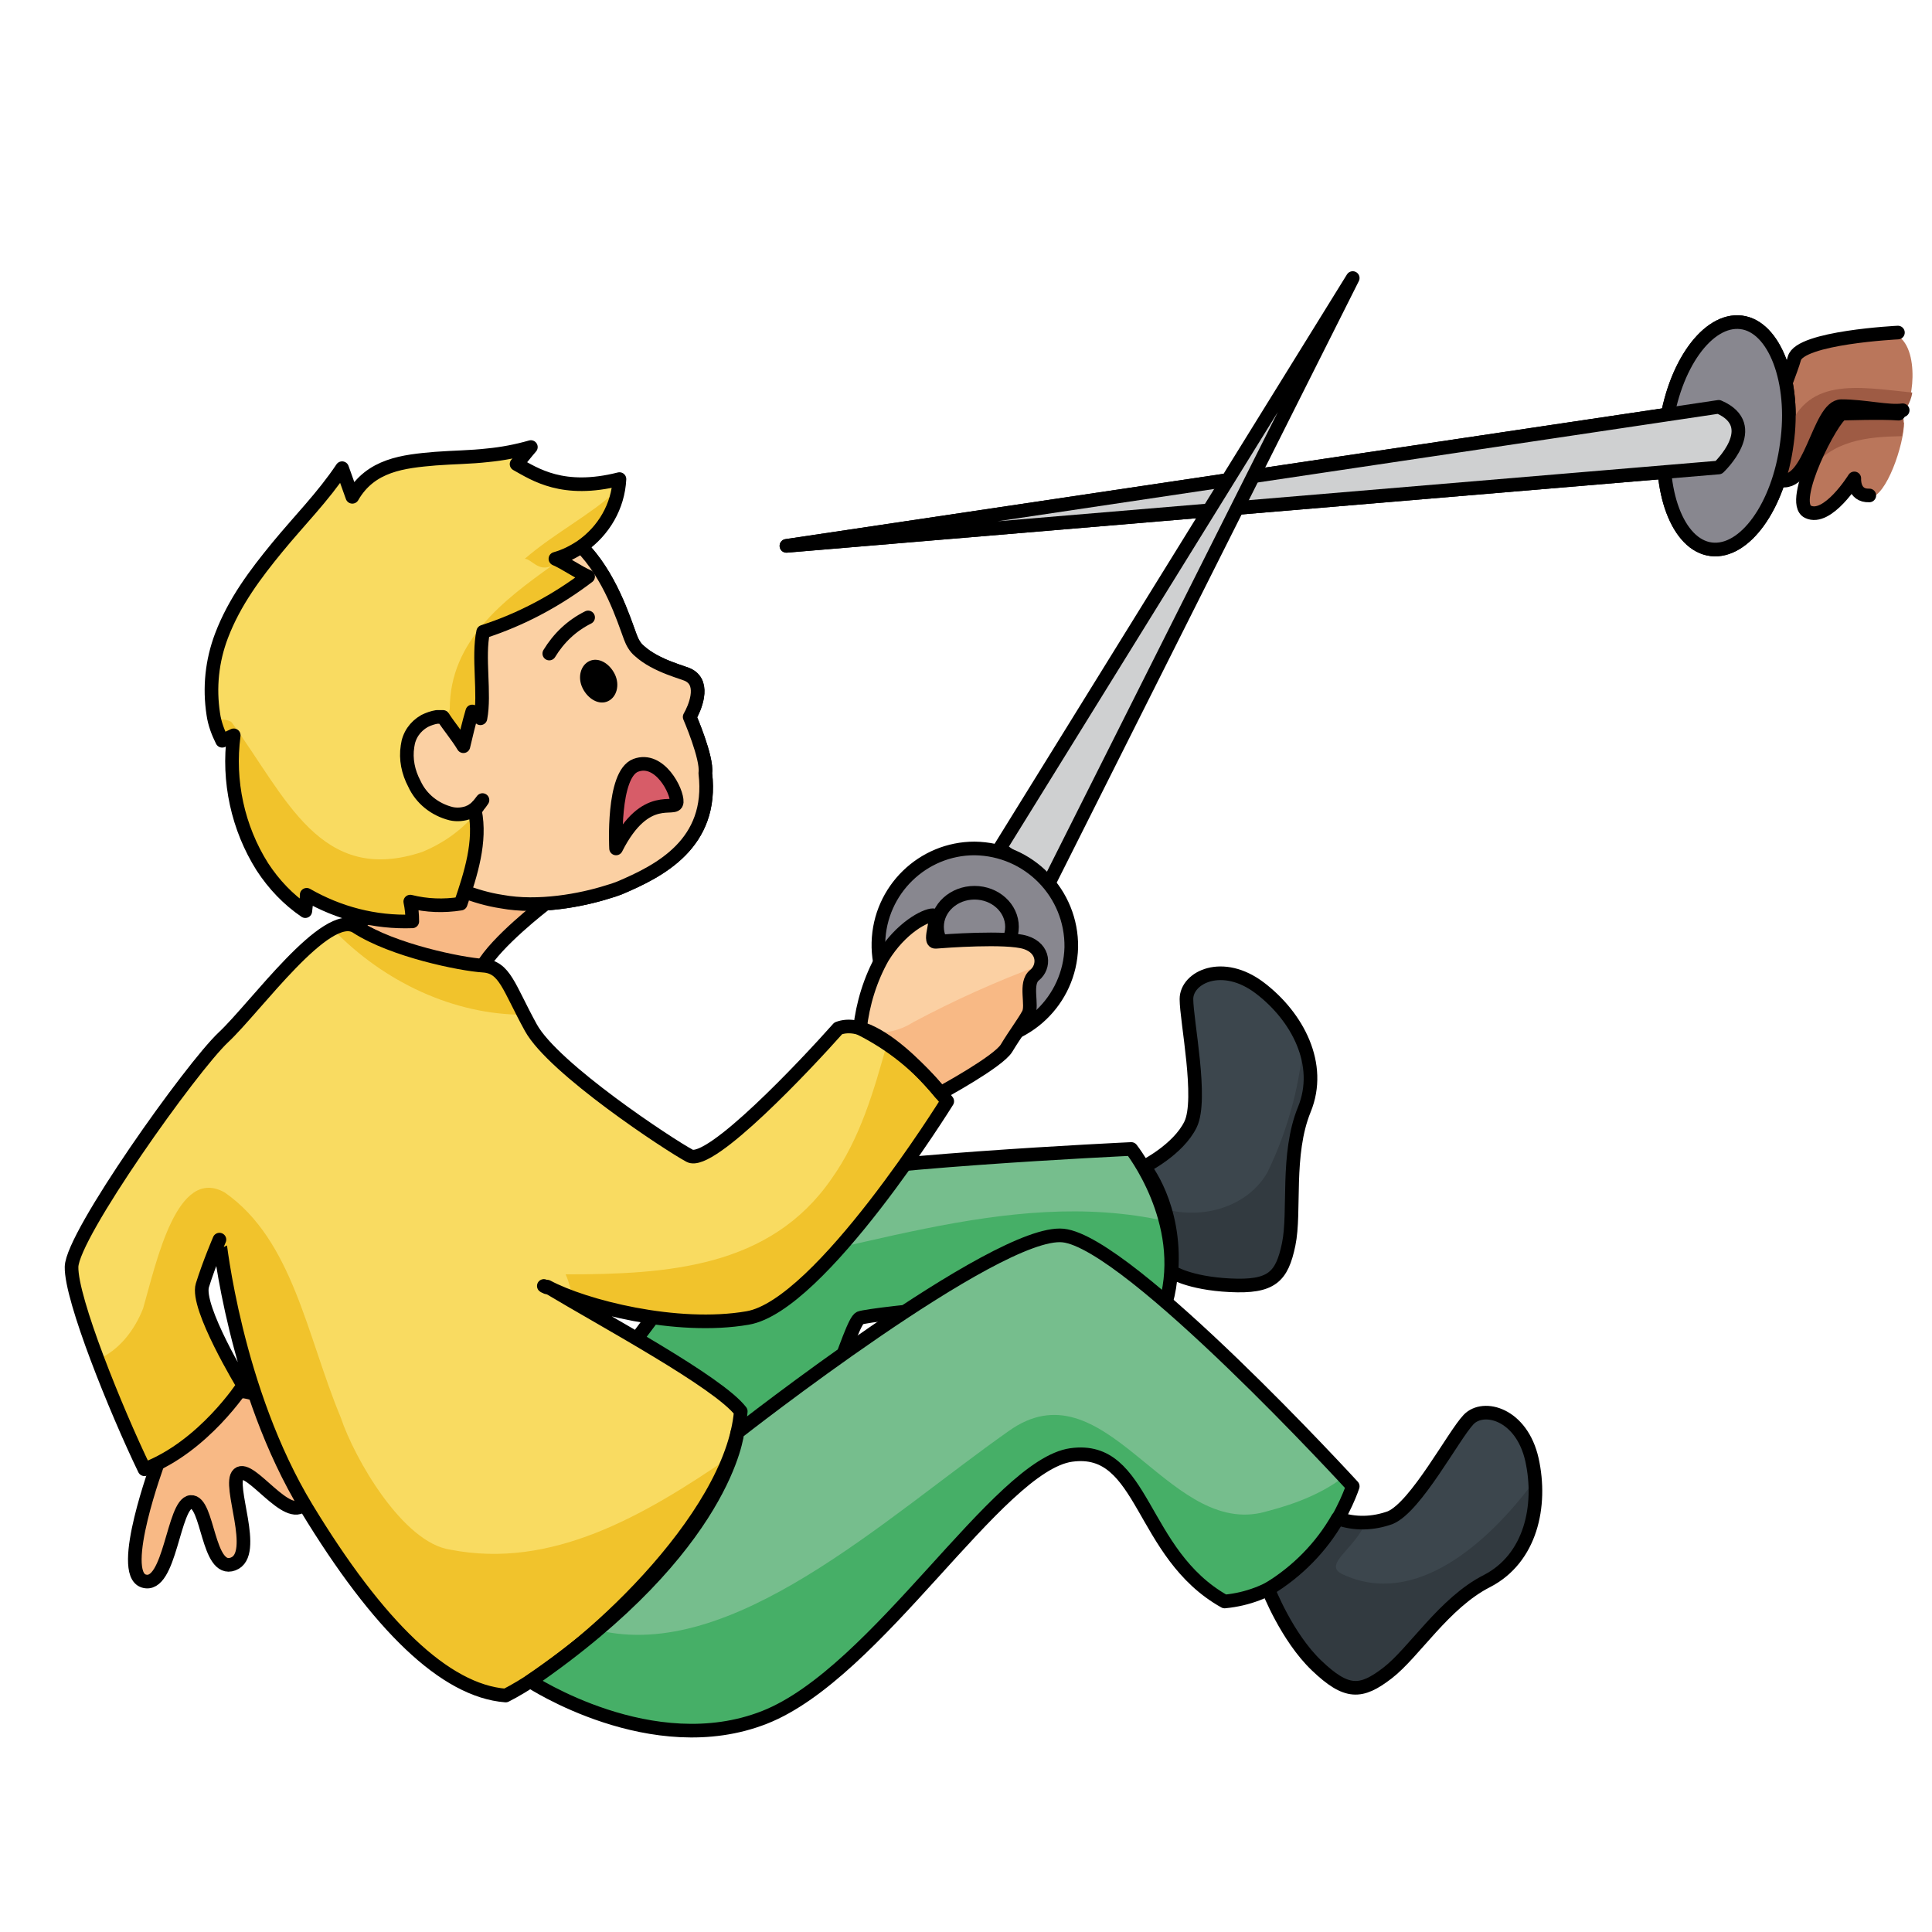<?xml version="1.0" encoding="utf-8"?>
<!-- Generator: Adobe Illustrator 24.1.2, SVG Export Plug-In . SVG Version: 6.00 Build 0)  -->
<svg version="1.1" id="kämpfe_im_theater" xmlns="http://www.w3.org/2000/svg" xmlns:xlink="http://www.w3.org/1999/xlink" x="0px"
	 y="0px" viewBox="0 0 283.5 283.5" style="enable-background:new 0 0 283.5 283.5;" xml:space="preserve">
<style type="text/css">
	.st0{fill:#BA765B;}
	.st1{fill:#88878F;}
	.st2{fill:none;stroke:#000000;stroke-width:2;stroke-linecap:round;stroke-linejoin:round;}
	.st3{fill:#CFD0D1;}
	.st4{fill:#FBD0A3;}
	.st5{fill:#76BE8D;}
	.st6{fill:#3C464D;}
	.st7{fill:#9E5B44;}
	.st8{fill:#F8B985;}
	.st9{fill:#46AF67;}
	.st10{fill:#F9DB61;}
	.st11{fill:#F1C32C;}
	.st12{fill:#D75C68;}
	.st13{fill:#323A40;}
</style>
<path class="st0" d="M279.4,62c0,3.2-2.6,10.9-5,11c-1.1,0.1-2.1-0.7-2.3-1.9c0-0.1,0-0.3,0-0.4c0,0-3.9,5.7-6.8,4.4
	s3.6-12.7,5-13.2C270.3,61.9,277,61.8,279.4,62z"/>
<path class="st0" d="M276.2,48.8c5.6-0.6,4.8,9.2,3.5,10.9s-6.3-0.1-9.7-0.1s-4.5,12.3-9.2,10.8s1.5-14.7,2.3-17.8
	S276.2,48.8,276.2,48.8z"/>
<path class="st1" d="M255.5,47.3c4.9,0.7,7.9,8.6,6.7,17.8s-6.2,16.1-11.1,15.5s-7.9-8.6-6.7-17.8S250.6,46.7,255.5,47.3z"/>
<path class="st2" d="M262.2,65.1c-1.2,9.2-6.2,16.1-11.1,15.5s-7.9-8.6-6.7-17.8s6.2-16.1,11.1-15.5S263.5,56,262.2,65.1z"/>
<path class="st2" d="M252.2,59.7L115.4,80.1l136.8-11.5C252.2,68.6,258.7,62.5,252.2,59.7z"/>
<polygon class="st3" points="198.5,40.8 153.9,129.6 146.7,124.5 "/>
<path class="st4" d="M79.8,132.8c0,0-7,5.4-9,9c-9,0-18.5-5.7-18.5-5.7l12.3-13.2C64.7,122.8,74.7,130.5,79.8,132.8z"/>
<g id="_Группа_">
	<path class="st4" d="M103.7,113.6c1.2,10.3-6.7,14.3-12.6,16.8c-0.5,0.2-1.1,0.4-1.8,0.6c-3.8,1.2-10.1,2.4-15.5,1.4
		c-2-0.3-4-0.9-5.8-1.6c0,0-13.3-16.6-12-24.3c2.5-14.3,29.2-26.4,29.2-26.4c4.3,4.3,6.3,10.7,7.3,13.4c0.3,0.8,0.7,1.5,1.3,2
		c2.5,2.3,6.7,3.2,7.3,3.6c2.4,1.3,0.8,4.9,0.1,6.1c0,0,2.6,6,2.3,8.2L103.7,113.6z"/>
	<path class="st2" d="M85.2,80.1c4.3,4.3,6.3,10.7,7.3,13.4c0.3,0.8,0.7,1.5,1.3,2c2.5,2.3,6.7,3.2,7.3,3.6c2.4,1.3,0.8,4.9,0.1,6.1
		c0,0,2.6,6,2.3,8.2l0,0.1c1.2,10.3-6.7,14.3-12.6,16.8c-0.5,0.2-1.1,0.4-1.8,0.6c-3.8,1.2-10.1,2.4-15.5,1.4c-2-0.3-4-0.9-5.8-1.6
		c0,0-13.3-16.6-12-24.3C58.5,92.1,85.2,80.1,85.2,80.1z"/>
</g>
<path class="st5" d="M166,168.5c0,0,8.4,10.6,5.1,22.5c-15.9-1.3-43.4,1.7-44.9,2.3s-5.3,16.3-12.2,26.8s-23.3,5.5-26.8-15
	c0,0,19.7-29,27.8-31.8S166,168.5,166,168.5z"/>
<path class="st6" d="M184.8,145.1c5.5,4.1,9.2,11.2,6.5,17.8s-1.3,15-2.3,19.8s-2.5,6.3-8.6,6s-8.6-2-8.6-2
	c0.7-9.7-4.1-15.4-4.1-15.4s5-2.5,6.8-6.2s-0.7-15.2-0.6-18.4S179.2,140.9,184.8,145.1z"/>
<path class="st6" d="M224.9,214.1c1.5,6.8-0.3,14.5-6.6,17.8c-6.4,3.2-10.8,10.5-14.6,13.5s-6,3.1-10.4-1.1s-7.1-11.2-7.1-11.2
	c4.2-2.6,7.8-6.2,10.3-10.5c2.5,0.9,5.2,0.9,7.7-0.1c3.8-1.6,9.4-12,11.5-14.4S223.4,207.4,224.9,214.1z"/>
<path class="st7" d="M279.1,64c0.4-1.9,0.4-3.3-0.5-3.3c-2.4-0.2-8.3,0-8.3,0c-0.8,0.3-3.3,4.6-4.8,8.5
	C268.8,64.6,273.9,64.1,279.1,64z"/>
<path class="st7" d="M270.1,59.7c3.3,0,8.3,1.8,9.7,0.1c0.4-0.7,0.7-1.4,0.8-2.2c-8-0.8-15.9-2.5-18.5,6.5c-0.8-0.4-1.8-0.4-2.5,0.2
	c-0.6,3.1-0.6,5.7,1.4,6.3C265.6,72,266.7,59.7,270.1,59.7z"/>
<path class="st2" d="M278.5,48.8c0,0-14.4,0.7-15.2,3.8s-7,16.3-2.3,17.8s5.8-10.8,9.2-10.8s6.9,0.9,9,0.6"/>
<path class="st2" d="M278.6,60.7c-2.4-0.2-8.3,0-8.3,0c-1.4,0.5-7.9,13-5,14.4s6.8-4.9,6.8-4.9s-0.2,2.6,2.2,2.5"/>
<path class="st1" d="M255.5,47.3c4.9,0.7,7.9,8.6,6.7,17.8s-6.2,16.1-11.1,15.5s-7.9-8.6-6.7-17.8S250.6,46.7,255.5,47.3z"/>
<path class="st2" d="M262.2,65.1c-1.2,9.2-6.2,16.1-11.1,15.5s-7.9-8.6-6.7-17.8s6.2-16.1,11.1-15.5S263.5,56,262.2,65.1z"/>
<path class="st3" d="M252.2,59.7c6.5,2.8,0,8.8,0,8.8L115.4,80.1L252.2,59.7z"/>
<path class="st2" d="M252.2,59.7L115.4,80.1l136.8-11.5C252.2,68.6,258.7,62.5,252.2,59.7z"/>
<polygon class="st3" points="198.5,40.8 153.9,129.6 146.7,124.5 "/>
<polygon class="st2" points="146.7,124.5 198.5,40.8 153.9,129.6 "/>
<path class="st1" d="M143.1,124.5c8-0.2,14.7,6.1,14.9,14.1c0.2,8-6.1,14.7-14.1,14.9c-8,0.2-14.7-6.1-14.9-14.1c0-0.1,0-0.3,0-0.4
	C128.9,131.1,135.2,124.6,143.1,124.5z"/>
<path class="st2" d="M157.2,139c-0.2,7.8-6.7,14-14.5,13.8c-7.8-0.2-14-6.7-13.8-14.5c0.2-7.7,6.5-13.8,14.1-13.8
	C151,124.6,157.3,131.1,157.2,139z"/>
<path class="st8" d="M79.8,132.8c0,0-7,5.4-9,9c-9,0-18.5-5.7-18.5-5.7l12.3-13.2C64.7,122.8,74.7,130.5,79.8,132.8z"/>
<path class="st2" d="M79.8,132.8c0,0-7,5.4-9,9c-9,0-18.5-5.7-18.5-5.7l12.3-13.2C64.7,122.8,74.7,130.5,79.8,132.8z"/>
<g id="_Группа_2">
	<path class="st4" d="M103.7,113.6c1.2,10.3-6.7,14.3-12.6,16.8c-0.5,0.2-1.1,0.4-1.8,0.6c-3.8,1.2-10.1,2.4-15.5,1.4
		c-2-0.3-4-0.9-5.8-1.6c0,0-13.3-16.6-12-24.3c2.5-14.3,29.2-26.4,29.2-26.4c4.3,4.3,6.3,10.7,7.3,13.4c0.3,0.8,0.7,1.5,1.3,2
		c2.5,2.3,6.7,3.2,7.3,3.6c2.4,1.3,0.8,4.9,0.1,6.1c0,0,2.6,6,2.3,8.2L103.7,113.6z"/>
	<path class="st2" d="M85.2,80.1c4.3,4.3,6.3,10.7,7.3,13.4c0.3,0.8,0.7,1.5,1.3,2c2.5,2.3,6.7,3.2,7.3,3.6c2.4,1.3,0.8,4.9,0.1,6.1
		c0,0,2.6,6,2.3,8.2l0,0.1c1.2,10.3-6.7,14.3-12.6,16.8c-0.5,0.2-1.1,0.4-1.8,0.6c-3.8,1.2-10.1,2.4-15.5,1.4c-2-0.3-4-0.9-5.8-1.6
		c0,0-13.3-16.6-12-24.3C58.5,92.1,85.2,80.1,85.2,80.1z"/>
</g>
<path class="st9" d="M100.3,187.4c-6.9,8.5-13.1,17.7-13.1,17.7c3.5,20.5,20,25.5,26.8,15s10.7-26.2,12.2-26.8s29-3.7,44.9-2.3
	c1.1-3.9,1.1-7.9,0-11.8C147.5,173.9,123.9,184.7,100.3,187.4z"/>
<path class="st2" d="M87.2,205.2c0,0,19.7-29,27.8-31.8s51-4.8,51-4.8s8.4,10.6,5.1,22.5c-15.9-1.3-43.4,1.7-44.9,2.3
	s-5.3,16.3-12.2,26.8S90.7,225.7,87.2,205.2z"/>
<ellipse class="st2" cx="143" cy="136" rx="5.5" ry="5"/>
<path class="st8" d="M38.3,205.1c2.7,1.9,8.7,12.8,6.3,15.6s-8-5.9-9.6-4.4s3.1,11.8-0.8,13.2s-3.7-9.2-6.2-9.1s-3,12.8-6.9,11.6
	s2.1-17.4,2.1-17.4c0.7-1.9,3-7,5.4-8.6S35.7,203.2,38.3,205.1z"/>
<path class="st2" d="M23.2,214.6c0,0-6,16.2-2.1,17.4s4.3-11.4,6.9-11.6s2.4,10.5,6.2,9.1s-0.9-11.7,0.8-13.2s7.2,7.2,9.6,4.4
	S41,207,38.3,205.1s-7.3-0.7-9.8,0.9S23.9,212.7,23.2,214.6z"/>
<path class="st10" d="M69.5,119.1c0.9,4.5-0.6,9.2-2.1,13.6c-2.5,0.4-5,0.3-7.4-0.3c0.2,1,0.3,1.9,0.3,2.9
	c-5.4,0.2-10.8-1.1-15.5-3.9c-0.1,0.8-0.2,1.6-0.2,2.4c-2.5-1.8-4.6-4-6.3-6.5c-3.6-5.8-5.1-12.6-4.2-19.3c-0.6,0.3-1.1,0.5-1.7,0.8
	c-0.6-1.3-1-2.6-1.3-3.9c-0.6-3.9-0.2-7.8,1.2-11.5c1.9-5,5-9,8.2-13s6.7-7.4,9.5-11.6c0.5,1.4,1,2.8,1.5,4.2
	c2.7-4.7,7.5-5.2,12.2-5.6c2.6-0.2,5.1-0.2,7.7-0.5c2.1-0.2,4.3-0.6,6.3-1.2c-0.7,0.8-1.3,1.6-2,2.4c0,0,0,0-0.1,0.1
	c2.7,1.4,6.8,4.3,15.1,2.2c-0.2,4-2.3,7.7-5.6,9.9c-1.2,0.8-2.5,1.4-3.8,1.8c1.6,0.7,3.2,1.9,4.8,2.6c-4.6,3.6-9.9,6.3-15.4,8.1
	c-0.8,3.7,0.3,9.1-0.4,12.7c-0.4-0.3-0.8-0.7-1.2-1c-0.4,1.7-0.9,3.4-1.3,5.1c-0.9-1.4-2.1-2.8-3-4.3h-0.1c-0.3,0-0.6,0-0.8,0
	c-0.6,0.1-1.3,0.3-1.8,0.6c-1.4,0.8-2.3,2.2-2.5,3.7c-0.3,1.9,0.1,3.8,1,5.5c1.1,2.2,3.1,3.8,5.4,4.4c0.9,0.2,1.8,0.1,2.6-0.2
	c0.1-0.1,0.3-0.1,0.4-0.2c0.3-0.2,0.6-0.4,0.9-0.7L69.5,119.1z"/>
<path class="st4" d="M103.9,114C103.9,114,103.9,114,103.9,114C103.9,114.2,103.9,114.2,103.9,114z"/>
<path class="st10" d="M80.2,188.9c8.5,5.1,25.1,14,28.4,18.3c-1.3,15.7-23.3,36-34.5,41.7c-8.8-0.7-18.7-10.2-29.2-27.5
	s-12.8-39.5-12.8-39.5s-1.5,3.5-2.5,6.7s6,14.7,6,14.7s-5.8,9-14.5,12.3c-4.2-8.7-10.8-25-10.7-29.7s17.7-29.3,22.3-33.7
	s15.1-19,19.5-16.2c5.4,3.5,15.3,5.5,18.5,5.7s3.7,3.1,7,9.1s20.3,17.2,23.3,18.8s17.2-13.3,21.8-18.7c6-2.3,16,10.7,16,10.7
	s-18.7,30-29.3,31.8C99.3,195.3,85.6,191.8,80.2,188.9z"/>
<path class="st5" d="M198.5,218.1c0,0-5,15.6-18.8,16.9c-12.5-7-11.8-23-22.5-21.5s-28.5,32-45,38.5s-34.4-5.3-34.4-5.3
	c28.8-19.8,30.4-36.5,30.4-36.5s38.1-29.9,47.8-28.9S198.5,218.1,198.5,218.1z"/>
<polygon class="st4" points="77.1,90.1 77.2,90 77.4,89.9 77.2,89.9 "/>
<polygon class="st4" points="81.8,87.7 81.9,87.6 82,87.5 81.8,87.5 "/>
<polygon class="st4" points="84.5,83.6 84.5,83.7 84.6,83.7 84.6,83.6 "/>
<path class="st4" d="M81.6,81.8l0.1,0.1l0-0.1L81.6,81.8z"/>
<path d="M86.5,97c-1.3,0.6-1.8,2.4-1,4s2.4,2.5,3.7,1.9s1.8-2.4,1-4S87.8,96.4,86.5,97z"/>
<path class="st2" d="M86.3,90.6c-2.4,1.2-4.3,3-5.7,5.3"/>
<path class="st4" d="M103.9,114C103.9,114,103.9,114,103.9,114C103.9,114.2,103.9,114.2,103.9,114z"/>
<polygon class="st4" points="77.1,90 77.2,90 77.4,89.9 77.2,89.9 "/>
<polygon class="st4" points="81.8,87.6 81.9,87.6 82,87.5 81.8,87.5 "/>
<polygon class="st4" points="84.5,83.6 84.5,83.7 84.6,83.7 84.6,83.6 "/>
<path class="st4" d="M152.7,140.6c-0.3-1.1-1.1-2-2.2-2.2c-2.8-0.8-12-0.2-13.2-0.1s0.7-4-0.4-3.9s-4.8,1.8-7.4,6.2
	c-1.2,2.1-2.1,4.3-2.6,6.7c-0.3,1.2-0.5,2.5-0.7,3.7c4.6,2.2,8.7,5.5,11.8,9.5c0,0,8.5-4.6,9.7-6.6s2.5-3.8,3.2-5s-0.6-4.4,0.9-5.7
	C152.5,142.5,152.9,141.5,152.7,140.6z"/>
<path class="st4" d="M81.6,81.8l0.1,0.1l0-0.1L81.6,81.8z"/>
<path class="st11" d="M62,125c-15,5-20-8-28-19c-0.4-0.4-1.5-0.5-2.7-0.4c0.3,1.1,0.7,2.1,1.1,3.1c0.6-0.3,1.1-0.5,1.7-0.8
	c-0.9,6.7,0.6,13.6,4.2,19.3c1.7,2.6,3.8,4.8,6.3,6.5c0.1-0.8,0.2-1.6,0.2-2.4c4.7,2.7,10,4.1,15.5,3.9c0-1-0.1-2-0.3-2.9
	c2.4,0.6,4.9,0.7,7.4,0.3c1.4-4.2,2.9-8.6,2.2-13C67.5,122,64.9,123.8,62,125z"/>
<path class="st11" d="M81,83c-7,5-15,11-15,21c-0.1,0.6-0.4,1.1-0.8,1.6c0.8,1.3,1.9,2.6,2.7,3.8c0.4-1.7,0.8-3.4,1.3-5.1
	c0.4,0.3,0.8,0.6,1.2,1c0.7-3.6-0.4-9,0.4-12.7c5.6-1.8,10.8-4.6,15.4-8.1c-1.6-0.7-3.2-1.9-4.8-2.6c1.4-0.4,2.6-1,3.8-1.8
	c2.8-1.9,4.7-4.9,5.4-8.2c-4,3.7-9.2,6.3-13.6,10.1C78,82,79,84,81,83z"/>
<path class="st2" d="M70.1,118.3c-0.3,0.3-0.6,0.5-0.9,0.7c-0.1,0.1-0.3,0.1-0.4,0.2c-0.8,0.3-1.7,0.4-2.6,0.2
	c-2.4-0.6-4.4-2.2-5.4-4.4c-0.9-1.7-1.3-3.6-1-5.5c0.2-1.6,1.1-2.9,2.5-3.7c0.6-0.3,1.2-0.5,1.8-0.6c0.3,0,0.6,0,0.8,0h0.1
	c0.9,1.4,2.1,2.8,3,4.3c0.4-1.7,0.8-3.4,1.3-5.1c0.4,0.3,0.8,0.6,1.2,1c0.7-3.6-0.4-9,0.4-12.7c5.6-1.8,10.8-4.6,15.4-8.1
	c-1.6-0.7-3.2-1.9-4.8-2.6c1.4-0.4,2.6-1,3.8-1.8c3.3-2.3,5.4-5.9,5.6-9.9c-8.3,2.1-12.4-0.7-15.1-2.2c0,0,0,0,0.1-0.1
	c0.7-0.8,1.3-1.6,2-2.4c-2.1,0.6-4.2,1-6.3,1.2c-2.6,0.3-5.1,0.3-7.7,0.5c-4.7,0.4-9.5,0.9-12.2,5.6c-0.5-1.4-1-2.8-1.5-4.2
	c-2.8,4.2-6.3,7.7-9.5,11.6s-6.3,8-8.2,13c-1.4,3.7-1.8,7.6-1.2,11.5c0.2,1.4,0.7,2.7,1.3,3.9c0.6-0.3,1.1-0.5,1.7-0.8
	c-0.9,6.7,0.6,13.6,4.2,19.3c1.7,2.6,3.8,4.8,6.3,6.5c0.1-0.8,0.2-1.6,0.2-2.4c4.7,2.7,10,4.1,15.5,3.9c0-1-0.1-2-0.3-2.9
	c2.4,0.6,4.9,0.7,7.4,0.3c1.5-4.4,3-9.1,2.1-13.6L70.1,118.3z"/>
<path class="st2" d="M70.1,118.3C70.1,118.3,70.1,118.3,70.1,118.3"/>
<path class="st2" d="M70.1,118.3l0.7-0.9C70.6,117.7,70.4,118,70.1,118.3z"/>
<path class="st12" d="M93.3,112.3c3.5-1.3,6.1,3.8,6,5.4s-4.5-1.9-8.9,6.8C90.4,124.5,89.8,113.6,93.3,112.3z"/>
<path class="st2" d="M90.4,124.5c0,0-0.6-10.9,2.9-12.2s6.1,3.8,6,5.4S94.8,115.8,90.4,124.5z"/>
<path class="st11" d="M66.1,227.4c-7-1-14.1-13.4-16.1-19.4c-5-12-7-26-17-33c-7-4-10,10-12,17c-1.3,3.3-3.6,6.2-6.7,7.5
	c2.1,5.7,4.8,11.8,6.8,16c8.7-3.3,14.5-12.3,14.5-12.3s-7-11.5-6-14.7s2.5-6.7,2.5-6.7S34.5,204,45,221.3s20.3,26.8,29.2,27.5
	c9.6-4.9,27.3-20.7,32.9-35C94.4,222.5,80.9,230.3,66.1,227.4z"/>
<path class="st11" d="M76.8,148.9c-2.4-4.7-3.1-7-6-7.2c-3.2-0.2-13.1-2.2-18.5-5.7c-0.9-0.6-2.1-0.4-3.5,0.3
	C56.4,144.2,66.7,148.9,76.8,148.9z"/>
<path class="st11" d="M130.2,153c-2,7.2-4,14.1-8.2,20c-9,13-24,14-39,14c0.5,1.1,0.8,2.3,1,3.5c6.6,2.4,17.2,4.4,25.7,3
	c10.7-1.8,29.3-31.8,29.3-31.8C136.4,158.4,133.5,155.5,130.2,153z"/>
<path class="st8" d="M134,150c-2.2,1.4-4.8,1.9-7.3,1.2c4.4,2.2,8.2,5.4,11.3,9.2c0,0,8.5-4.6,9.7-6.6s2.5-3.8,3.2-5
	s-0.6-4.4,0.9-5.7c0.5-0.4,0.8-0.9,0.9-1.5C146.2,144,140,146.8,134,150z"/>
<path class="st2" d="M80.2,188.9c-0.1-0.1-0.3-0.1-0.4-0.2"/>
<path class="st2" d="M52.3,136c-4.4-2.8-14.8,11.8-19.5,16.2s-22.2,29-22.3,33.7s6.5,21,10.7,29.7c8.7-3.3,14.5-12.3,14.5-12.3
	s-7-11.5-6-14.7s2.5-6.7,2.5-6.7S34.5,204,45,221.3s20.3,26.8,29.2,27.5c11.2-5.7,33.2-26,34.5-41.7c-3.3-4.3-19.9-13.2-28.4-18.3
	c5.4,2.9,19,6.4,29.4,4.6c10.7-1.8,29.3-31.8,29.3-31.8s-10-13-16-10.7c-4.7,5.3-18.8,20.3-21.8,18.7s-20-12.8-23.3-18.8
	s-3.8-8.9-7-9.1S57.7,139.5,52.3,136z"/>
<path class="st2" d="M126.2,150.9c0.4-3.6,1.5-7.2,3.3-10.4c2.7-4.4,6.3-6.2,7.4-6.2s-0.8,4,0.4,3.9s10.4-0.8,13.2,0.1
	s2.8,3.6,1.3,4.8s-0.2,4.4-0.9,5.7s-2,3-3.2,5s-9.7,6.6-9.7,6.6C134.8,156.4,130.8,153.2,126.2,150.9z"/>
<path class="st9" d="M148,210c-18.3,12.9-40.6,34-60.3,29.2c-3.2,2.7-6.5,5.2-9.9,7.5c0,0,17.9,11.8,34.4,5.3s34.2-37,45-38.5
	s10,14.5,22.5,21.5c13.8-1.3,18.8-16.9,18.8-16.9s-0.5-0.5-1.3-1.4c-4,3.1-9,4.5-12.2,5.3C171,225,162,200,148,210z"/>
<path class="st2" d="M77.8,246.7c0,0,17.9,11.8,34.4,5.3s34.2-37,45-38.5s10,14.5,22.5,21.5c13.8-1.3,18.8-16.9,18.8-16.9
	s-32.8-35.8-42.5-36.8s-47.8,28.9-47.8,28.9S106.6,226.9,77.8,246.7z"/>
<path class="st13" d="M191.2,153.4c-0.6,6.5-2.4,12.8-5.2,18.6c-2.9,5.1-9.5,7-15.1,5.4c0.9,3,1.2,6.1,1,9.2c0,0,2.5,1.7,8.6,2
	s7.6-1.2,8.6-6s-0.4-13.2,2.3-19.8C192.5,159.8,192.5,156.4,191.2,153.4z"/>
<path class="st13" d="M197,231c-3-1.4,1.8-3.7,3.4-7.6c-1.3,0-2.7-0.2-4-0.7c-2.5,4.3-6,7.9-10.3,10.5c0,0,2.7,7,7.1,11.2
	s6.5,4.1,10.4,1.1s8.3-10.3,14.6-13.5c5.5-2.8,7.6-9,7.1-14.9C218.4,226.5,207.6,236,197,231z"/>
<path class="st2" d="M186.1,233.2c0,0,2.7,7,7.1,11.2s6.5,4.1,10.4,1.1s8.3-10.3,14.6-13.5c6.4-3.3,8.1-11,6.6-17.8
	c-1.5-6.7-7.1-8.2-9.3-5.9s-7.7,12.8-11.5,14.4c-2.5,0.9-5.2,1-7.7,0.1C193.9,227,190.4,230.6,186.1,233.2z"/>
<path class="st2" d="M171.9,186.6c0,0,2.5,1.7,8.6,2s7.6-1.2,8.6-6s-0.4-13.2,2.3-19.8s-1-13.6-6.5-17.8s-10.8-1.6-10.8,1.6
	s2.4,14.7,0.6,18.4s-6.8,6.2-6.8,6.2S172.6,176.9,171.9,186.6z"/>
</svg>
